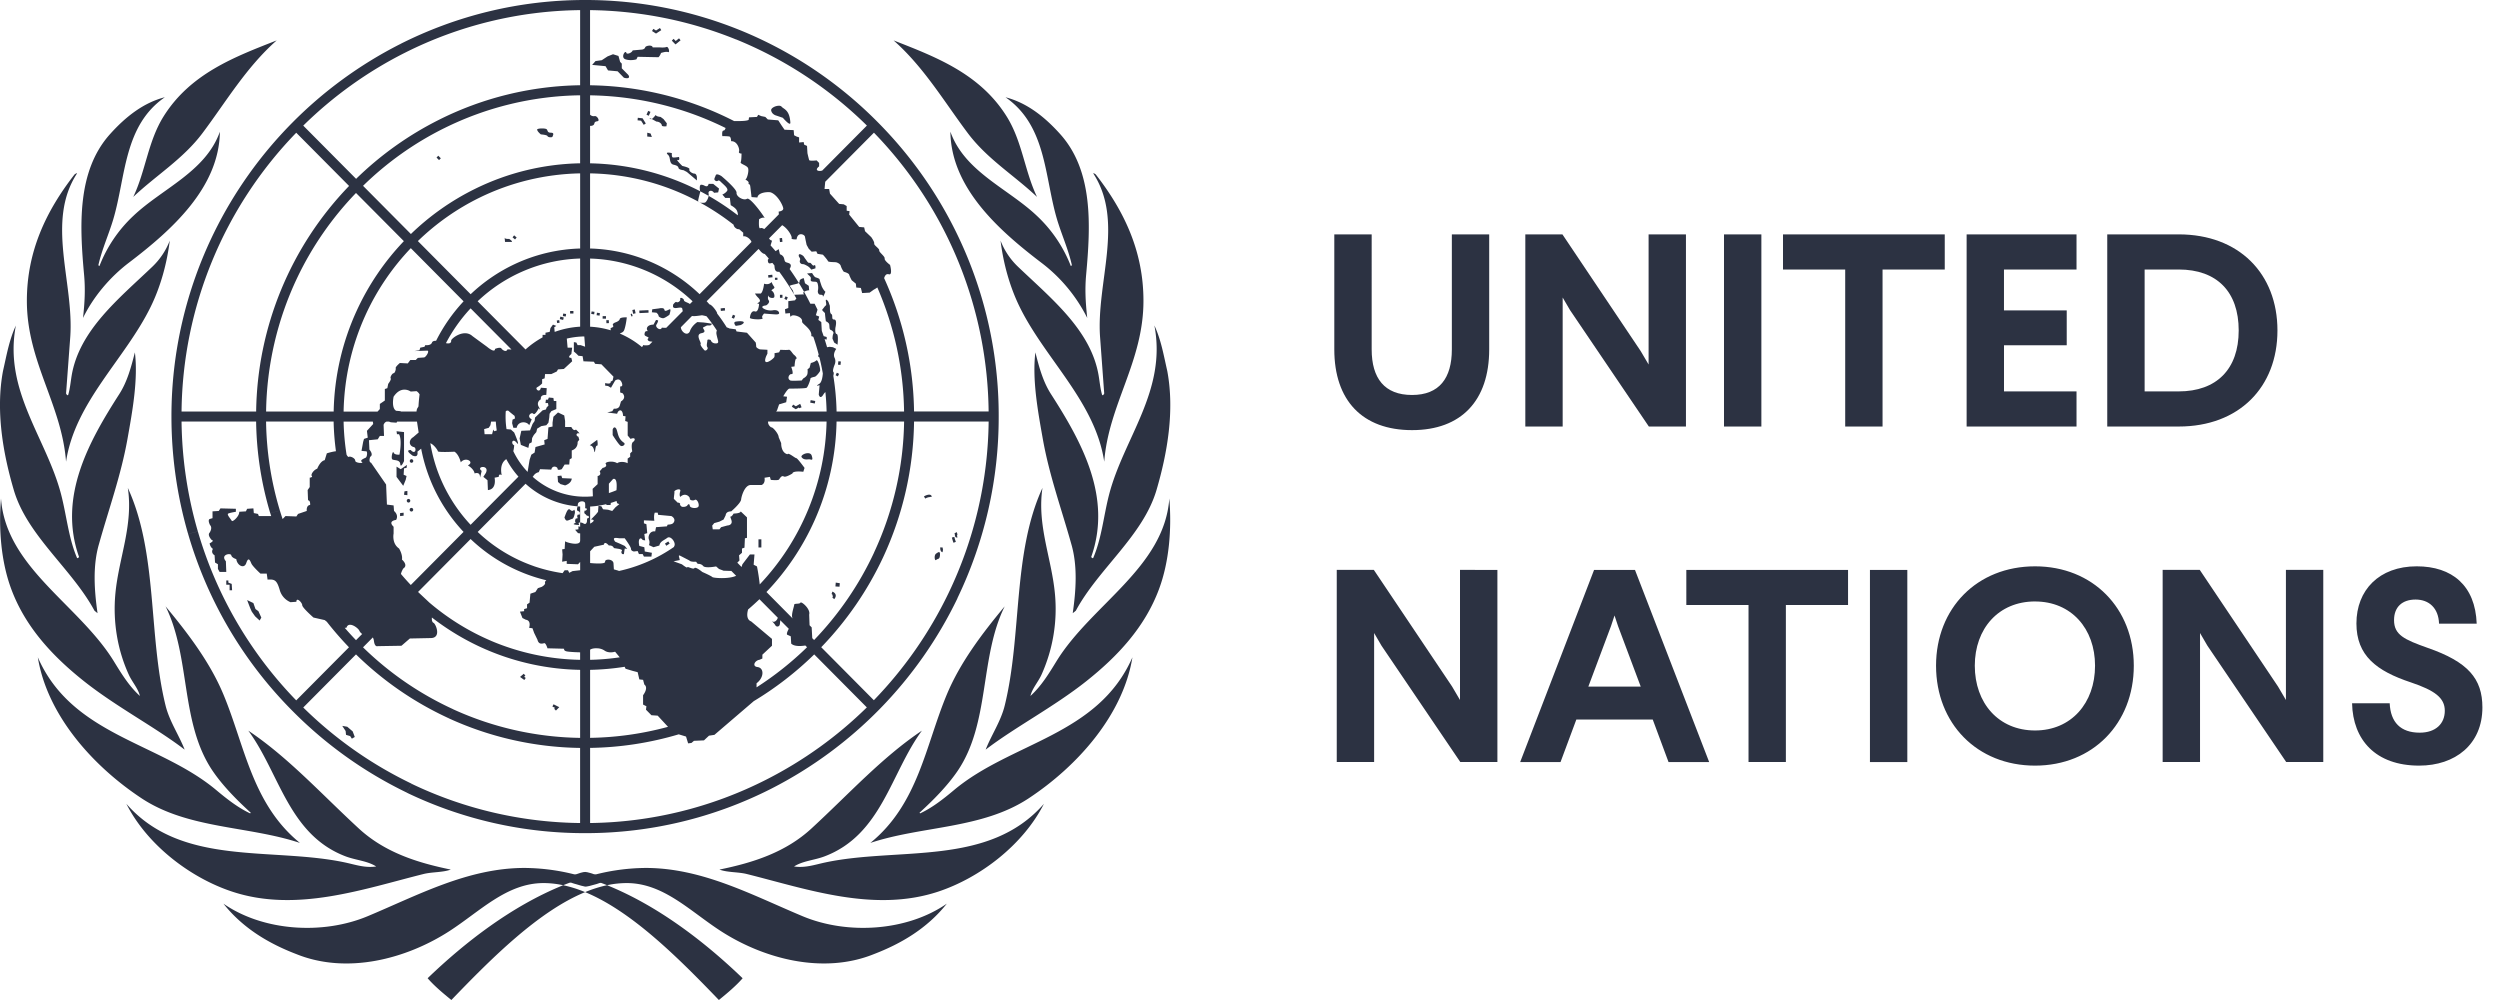 <svg xmlns="http://www.w3.org/2000/svg" width="100" height="40" fill="none" viewBox="0 0 100 40"><path fill="#2C3242" d="M23.403 0c-2.66 0-5.173.639-7.402 1.766l.182.351A15.969 15.969 0 0 1 23.205.405V3.41a13.004 13.004 0 0 0-5.635 1.376l.181.35h.001a12.61 12.61 0 0 1 5.453-1.324v2.72a9.924 9.924 0 0 0-4.198 1.02l.12.23-.12-.23a10.098 10.098 0 0 0-2.571 1.809l-1.914-1.928a12.75 12.75 0 0 1 3.229-2.297l-.18-.35a13.208 13.208 0 0 0-3.327 2.368L12.13 5.025a16.175 16.175 0 0 1 4.053-2.908L16 1.767A16.717 16.717 0 0 0 8.56 9.31a16.663 16.663 0 0 0-1.702 7.35c0 1.614.229 3.19.666 4.697l.39-.1a16.425 16.425 0 0 1-.652-4.395h2.983a13.39 13.39 0 0 0 .564 3.662l.387-.098a12.955 12.955 0 0 1-.553-3.564h2.702c.008.4.04.795.093 1.187-.188.024-.365.085-.365.085l-.084.273c-.183.035-.3.341-.3.341-.15.052-.267.24-.217.29.05.052-.083.07-.083.07v.374l-.083.12.016.41c.1 0 .084.186.084.186-.167.017-.135.24-.135.24l-.349.119-.067.102-.434-.017-.116.12-.001-.002a9.913 9.913 0 0 1-.107-.333l-.387.098.038.117h-.495l-.033-.085-.167-.034-.017-.188-.25.017-.05.102-.267.017c.016.171-.267.427-.3.36-.035-.07-.218-.258-.134-.291.083-.035.3-.069.3-.069v-.12l-.617-.016-.067.103-.25.016v.273l-.117.034C8.3 20.813 8.4 21 8.4 21c.117.12-.016.307-.016.307-.1.102.082.29.082.29.135.034-.082.137-.082.137.033.17.133.221.133.221-.1.171.067.256.067.256l.017.29.116.068v.188l.067.12h.267l-.016-.427c-.234-.273.2-.34.216-.239.018.102.201.154.201.154.033.256.317.408.4.154.084-.257.15-.104.2.016.05.12.367.41.367.41h.251l.033.239c.284-.017.368.017.484.408a.743.743 0 0 0 .434.496l.234-.017c0-.206.234.034.234.136 0 .102.45.495.45.495l.45.102.084.067c.278.355.574.695.886 1.02l-2.11 2.124a16.2 16.2 0 0 1-3.934-6.756l-.39.099a16.59 16.59 0 0 0 4.18 7.085 16.574 16.574 0 0 0 4.564 3.26l.198-.354A16.125 16.125 0 0 1 12.13 28.3l2.11-2.124a13.137 13.137 0 0 0 3.698 2.549l.197-.352a12.759 12.759 0 0 1-3.614-2.48l.393-.396c.02.039.037.085.044.145.033.256.15.204.15.204l.951-.016.335-.29.851-.018c.434-.017.167-.614.083-.614-.049-.039-.059-.119-.052-.208.674.522 1.41.957 2.192 1.292l.197-.35a9.622 9.622 0 0 1-2.491-1.54l-.452-.424 2.102-2.117a6.634 6.634 0 0 0 3.031 1.65c-.042.035-.065.07-.055.094.033.085-.134.171-.134.171l-.15.05-.1.154-.2.068-.034.359-.1.068v.153l-.117.035v.085l-.167.017.1.256.134.068c.234.034.133.324.133.324l.134.017.067.187.133.273c.05.206.2.154.268.137.066-.017.132.205.132.205l.668.017s-.033.068.083.102c.065.02.327.038.555.042v.3a9.562 9.562 0 0 1-3.54-.75l-.196.35a9.949 9.949 0 0 0 3.736.801v2.721a12.63 12.63 0 0 1-5.07-1.14l-.196.352a13.027 13.027 0 0 0 5.265 1.19v3.004a15.994 15.994 0 0 1-6.737-1.568l-.198.353a16.39 16.39 0 0 0 7.135 1.62 16.37 16.37 0 0 0 7.456-1.783 16.672 16.672 0 0 0 7.438-7.61l-.002-.004a16.683 16.683 0 0 0 1.652-7.268 16.643 16.643 0 0 0-4.846-11.782 16.485 16.485 0 0 0-5.518-3.68V1.2A16.413 16.413 0 0 0 23.403 0zm.2.405c2.031.026 4.003.43 5.835 1.172l.001-.002a16.08 16.08 0 0 1 5.237 3.448l-1.787 1.8c-.062.016-.127.023-.174.003-.116-.05.05-.171.05-.171v-.137l-.1-.102s-.283.035-.3-.016a5.942 5.942 0 0 1-.067-.273l-.017-.29-.116-.052-.017-.102-.184.017v-.205l-.1-.033-.1-.052-.017-.205-.366-.016-.118-.171-.133-.205-.417-.034-.1-.102-.167-.034-.117-.052-.05.086-.318.017-.016.103c-.1.05-.367.047-.58.046-.332-.17-.671-.326-1.017-.467l-.146.373c.278.114.553.238.822.371-.019.06-.043.102-.08.102-.084 0-.051.223-.051.223s.218 0 .284.017c.067.016.067.187.067.187.25-.017.35.324.317.41-.034.084.1.084.1.084s0 .273-.033.342c-.033.068.217.12.284.221.066.103-.034.444-.084.461-.05.018.133.068.117.153-.017.086.05 0 .066.138.017.135.05.425.05.425l.235.018c.033-.222.463-.231.534-.205.283.102.5.546.5.648 0 .102-.184.12-.184.12l.008.11-.585.59c-.06-.038-.12-.056-.156-.035-.083.05-.05-.359-.05-.359s.15-.102.216-.05c.068.05-.567-.854-.7-.768-.134.085-.434-.086-.417-.24.016-.152-.601-.665-.601-.665s-.2-.135-.233-.033c-.034.102-.1.17 0 .221.1.052.082-.085.2.035.116.119.334.273.25.375a.455.455 0 0 1-.184.136l.117.137h.184l.033.29s.2.102.25.221c.033.078.042.134.032.182a9.947 9.947 0 0 0-1.165-.776c-.017.117-.1.257-.152.27a.453.453 0 0 1-.197-.005 9.67 9.67 0 0 1 1.349.89v.002c.017.12.15.17.15.17l.076.01.158.136v.146c.117-.03.296.109.33.224l-2.076 2.089a6.612 6.612 0 0 0-4.38-1.827V6.935a9.476 9.476 0 0 1 4.341 1.136.058.058 0 0 1-.018-.051c.017-.102.083-.341.083-.341l-.005-.03a9.974 9.974 0 0 0-4.401-1.116V5.036c.108.002.156-.04.168-.085.016-.069.033-.086.133-.103.1-.016-.017-.221-.117-.204a.203.203 0 0 1-.184-.057v-.774c1.601.025 3.154.346 4.6.936l.145-.373a13.055 13.055 0 0 0-4.746-.965V.405zm4.401 7.245c.115.058.228.121.34.185a.216.216 0 0 0 0-.088c-.034-.12.133-.17.217-.035l.166-.016.034-.153-.233-.188h-.184s-.017.136-.134.085c-.117-.051-.05-.034-.15-.051-.09-.015-.073.173-.055.26zm-.06.421a.143.143 0 0 0 .052.029.883.883 0 0 0-.052-.029zm-1.546-6.95-.157.1-.107-.067-.053.087.133.085.027.017.027-.018.183-.119-.053-.086zm.763.412-.132.107-.086-.087-.07.073.116.12.033.031.034-.028.167-.137-.062-.08zm-16.093.083c-1.661.652-3.442 1.317-4.52 3.033-.63 1.003-.721 2.192-1.218 3.228.92-.87 1.989-1.512 2.768-2.55.937-1.246 1.75-2.634 2.97-3.711zm24.675 0c1.219 1.077 2.033 2.465 2.97 3.711.779 1.038 1.848 1.68 2.768 2.55-.497-1.036-.589-2.225-1.22-3.228-1.076-1.716-2.858-2.381-4.518-3.033zm-9.733.21c-.085-.008-.193.027-.203.07-.017.069-.117.086-.117.086l-.383.034c-.034.102-.234.17-.251.102-.036-.15-.25.187-.033.256.216.069.433 0 .433 0l.05-.102.835.017c.067-.069.1-.17.1-.17s.2-.07.284-.035c.083.034.016-.239-.067-.204-.083.033-.25.017-.25.017h-.301c-.006-.046-.047-.066-.097-.071zm-1.49.344-.216.085-.233.153-.251.035-.134.153.535.051.1.17.384.035.25.256c.217.068.268-.034.134-.154l-.218-.221v-.188l-.066-.069-.067-.238-.217-.068zM6.59 3.89c-.846.219-1.557.771-2.192 1.479-1.326 1.481-1.212 3.667-1.035 5.617.055.602.025 1.116-.042 1.732.402-.829 1.06-1.62 1.832-2.208C6.88 9.198 8.768 7.5 8.795 5.27c-.572 1.605-2.31 2.27-3.465 3.369a5.454 5.454 0 0 0-1.353 2.005l-.043-.034c.144-.642.415-1.225.599-1.846.503-1.7.413-3.734 2.057-4.872zm33.63 0c1.644 1.14 1.555 3.172 2.058 4.873.184.62.454 1.204.598 1.846l-.042.034a5.456 5.456 0 0 0-1.353-2.005c-1.156-1.099-2.894-1.764-3.465-3.37.026 2.232 1.915 3.93 3.64 5.242a6.319 6.319 0 0 1 1.834 2.208c-.068-.617-.098-1.13-.044-1.732.178-1.95.293-4.136-1.034-5.617-.634-.708-1.345-1.26-2.191-1.478zm-9.06.34c-.136-.003-.333.09-.313.191.017.086.083.171.217.206l.25.085s.313.37.3.187c-.032-.512-.266-.53-.35-.631-.02-.026-.059-.038-.104-.039zm-5.233.205-.067.153.091.042.068-.154-.092-.041zm.311.167c-.013-.01-.102.127-.17.158.082.043.19.104.19.104.132 0 .216.103.216.154 0 .052.183.034.183.034l.017-.119-.133-.17-.117-.086s-.183-.017-.183-.069c0-.002 0-.005-.003-.006zm-.17.158c-.074-.04-.129-.063-.044.002.012.01.028.006.045-.002zm-.556-.05-.01.103.142.015.105.166.083-.055-.116-.187-.014-.021-.024-.002-.166-.018zm-3.859.428c-.09.003-.174.02-.168.05.017.086.15.188.15.188s.25.018.266.069c.017.051.185.067.201.017.017-.052.084-.154-.066-.154-.15 0-.118-.085-.168-.136-.025-.026-.123-.037-.215-.034zm13.305.17a16.222 16.222 0 0 1 3.42 5.264 16.289 16.289 0 0 1 1.167 5.887h-2.983a13.297 13.297 0 0 0-1.197-5.334c.028-.09.079-.187.187-.154.167.052.05-.375.05-.375s-.232-.17-.216-.256c.017-.086-.234-.256-.217-.324.016-.07-.217-.205-.201-.273.017-.068-.117-.256-.117-.256l-.25-.239-.034-.153-.2-.018-.4-.494.016-.137-.116-.017v-.187l-.117-.069-.184-.017-.367-.41-.033-.186h-.184l.027-.29 1.949-1.963zm-9.068 0v.154l.184.017-.05-.138-.134-.033zm-14.04.002 2.113 2.128a13.247 13.247 0 0 0-3.717 9.024H7.262A16.26 16.26 0 0 1 11.849 5.31zm14.856.796c-.018.002-.03.009-.03.021 0 .052.066.052.1.154.033.102.016.273.166.307.15.034.184.068.201.136.016.068.2.085.2.085l.133.07.4.34V7.08s-.016-.136-.1-.136c-.083 0-.232-.102-.2-.17.034-.069-.283-.136-.283-.136s-.284-.273-.184-.24c.1.034.05-.12.05-.12s-.2.035-.25.018c-.05-.017-.034-.171-.034-.171s-.112-.028-.169-.021zm-9.174.123-.071.073.1.102.072-.072-.1-.103zm-14.448.704c-.042-.008-.066.025-.1.042-1.145 1.471-1.909 3.083-1.909 5.058 0 2.44 1.394 4.143 1.567 6.435.359-2.391 2.353-4.09 3.385-6.194.402-.82.652-1.746.764-2.649a2.881 2.881 0 0 1-.699 1.045c-1.341 1.28-2.922 2.543-3.226 4.355-.043.26-.065.526-.14.777-.059.025-.059-.041-.084-.059l.167-2.248c.163-2.191-.986-4.63.275-6.562zm40.644 0c1.262 1.932.113 4.37.276 6.562l.165 2.248c-.024.018-.024.084-.083.059-.074-.25-.096-.518-.14-.777-.304-1.812-1.885-3.074-3.225-4.355a2.88 2.88 0 0 1-.699-1.045c.111.903.361 1.829.764 2.65 1.032 2.103 3.025 3.802 3.383 6.193.175-2.292 1.569-3.994 1.569-6.435 0-1.975-.765-3.586-1.91-5.058-.033-.017-.057-.05-.1-.042zm-20.522.002V9.94a6.6 6.6 0 0 0-2.63.63 6.698 6.698 0 0 0-1.75 1.199l-2.111-2.126a9.635 9.635 0 0 1 2.475-1.74 9.554 9.554 0 0 1 4.016-.968zm-8.966.784 1.915 1.927a10.144 10.144 0 0 0-1.883 2.774 10.122 10.122 0 0 0-.925 4.042h-2.703a12.88 12.88 0 0 1 1.24-5.341 12.86 12.86 0 0 1 2.356-3.402zm17.047 1.288c.233.137.407.456.378.515-.033.068.2.052.2.052.034-.308.317-.205.334-.103.017.103.066.324.066.324l.084.153.117.12.184-.017.05.102.217.035s.184.204.2.255c.017.05.267.035.334.05.066.018.167.07.183.155a.796.796 0 0 0 .117.222s.2.05.217.12c.017.067.1.22.1.22l.167.137.016.154.184.017.05.204.3-.017.168-.12c.049-.025.096-.055.14-.087a12.877 12.877 0 0 1 1.07 4.962h-2.7c-.01-.478-.053-.954-.13-1.426.017-.07.027-.13.002-.155-.05-.052.05-.29.05-.29s.066-.137 0-.273c-.068-.137.016-.29.066-.36l-.134-.067-.133-.017-.101.017a12.176 12.176 0 0 0-.099-.323v-.001l.084.017v-.102l-.122-.035c-.023-.07-.05-.141-.074-.211l-.021-.352-.117-.085.033-.136-.133-.052.067-.221-.117-.239h-.169a11.58 11.58 0 0 0-.253-.48c-.07.05.005.105.005.105l-.396.017.085.15a.33.33 0 0 0-.056.072l-.268.034v.273l-.133.05.016.171.184-.017s0 .205.05.12c.05-.085.468.017.434.222-.013.084.417.306.367.58a.223.223 0 0 1 .084.029c.08.234.152.471.214.711l-.03.061s.025.018.06.054c.053.21.097.422.135.636-.013.187-.054.365-.147.42-.2.119.017.05.017.05l-.033.376c.05.17.133.085.183 0a.424.424 0 0 1 .083-.1c.026.258.042.516.048.777h-2.018l.035-.045.083-.24.284-.085.033-.221-.15-.017s.167-.308.25-.308c.084 0 .635 0 .684-.034.05-.033.15-.306.15-.358 0-.051.134-.069.185-.085.05-.017.166-.154.2-.222.034-.07-.083-.496-.15-.427-.066.069-.217.102-.217.102l-.05.188-.084.068s.017.051 0 .17c-.017.12-.166.189-.166.189l-.067.085s-.402.022-.45 0c-.15-.069-.05-.273.05-.256.1.017-.017-.29-.017-.29l.133-.018s.016-.307.067-.307c.05 0-.016-.102-.084-.152-.067-.052-.15-.223-.216-.206-.068.018-.335 0-.335 0l-.05.103-.184.034s.016.132-.016.17c-.1.12-.484.376-.317-.05l.05-.103v-.154l-.3-.016s-.15-.051-.15-.12c0-.068-.017-.153-.017-.153l-.351-.392-.417-.052-.033-.085-.25-.034a.598.598 0 0 0-.11-.044 6.584 6.584 0 0 0-.38-.548c-.004-.014-.009-.03-.01-.039-.016-.06-.2-.32-.3-.333-.038-.042-.074-.085-.113-.126l2.075-2.09c.072.066.065.093.156.16a.194.194 0 0 0 .094.04c.055.06.108.122.16.183l-.037.05c0 .197.092.14.182.124l.081.102c.01.114.01.275.188.252h.005c.214.29.411.592.591.904l-.045-.154-.133-.187c.104-.053.297-.065.37-.116a9.967 9.967 0 0 0-.367-.554l.013-.03c.067-.119.033-.186-.084-.22-.117-.035-.117-.035-.15-.172-.033-.136-.167-.17-.167-.17l-.05-.205-.125.08a8.874 8.874 0 0 0-.201-.23l.06-.191a.154.154 0 0 1-.119-.091l.524-.527zm.666 2.31c.072.116.142.234.209.353a.518.518 0 0 1 .204-.06l-.015-.177-.151-.102-.05-.205s-.184.034-.167.136c.004.024-.009.04-.03.055zm.413.293v.011s.013-.009 0-.01zm-.605.164.005.017h.005l-.01-.017zm-11.195-2.36-.064.079.1.085.064-.079-.1-.085zm-.382.074.017.188h.25c.1 0-.084-.12-.084-.12s-.2.017-.183-.068zm11.098.03-.099.011.016.154.1-.011-.017-.154zm-14.85.408 2.112 2.127a6.75 6.75 0 0 0-1.1 1.578c-.074 0-.144.014-.164.071-.05.136-.267.102-.267.102l-.034.068-.167.034-.033.102-.2.035.5-.017c.134-.018-.05.29-.133.273l-.233.017-.084.085h-.217l-.1.136-.317-.017s-.184.154-.167.205c.017.05-.034.204-.084.204s-.15.154-.116.206c.033.05-.1.221-.1.221l-.034.171-.1.034v.46l-.2.137v.205l-.092.1h-1.358a9.74 9.74 0 0 1 .874-3.855v-.001a9.745 9.745 0 0 1 1.815-2.681zm15.552.242c-.023.002-.035.02-.035.054 0 .069.083.102.05.188a.111.111 0 0 0 .049.14.109.109 0 0 0 .052.014c.066 0 .116.033.183.067a.48.48 0 0 1 .167.154l.167-.051s.017-.17-.05-.12c-.067.052-.117-.119-.184-.102-.066.017-.1-.068-.167-.154-.066-.084-.05-.102-.133-.153-.042-.026-.076-.039-.099-.037zm-8.778.173v2.726c-.355.02-.695.092-1.014.208h-.005l-.017-.188.084-.05-.135-.052-.1.137-.032.153-.168.034v.086h-.116v.1a3.566 3.566 0 0 0-.682.484l-1.915-1.928a6.215 6.215 0 0 1 4.1-1.71zm.398.001a6.207 6.207 0 0 1 4.1 1.71l-.11.11c-.053-.055-.235-.089-.235-.15 0-.067-.167-.153-.15-.05.016.102-.116.153-.15.12-.033-.035-.134.101-.134.101 0 .051-.033.12.066.137.102.017.285-.068.302.034.006.035.01.065.019.092l-.662.666c-.088.005-.175-.007-.175-.007-.05.153-.284-.017-.217-.12.067-.102.067-.17.067-.17l-.084-.017-.1.187c-.234 0-.3.137-.25.222.05.086-.067-.016-.1.103-.033.12.017.12.117.17.1.051-.051.051.016.136.043.055.139.04.173.053l-.127.128c-.115.036-.247.007-.247.007a.098.098 0 0 1-.049.076 3.539 3.539 0 0 0-.88-.537c.052-.038.137-.037.178-.152.068-.189.1-.496.1-.496s-.266-.016-.283.069c-.016.085-.183.136-.183.136s-.133.05-.083.12c.05.068-.1.102-.1.102s.008.045.004.09a3.499 3.499 0 0 0-.823-.144v-2.726zm8.88.579-.2.017c.05.068.15.12.15.188s-.034.12.066.136c.1.017.167-.017.201.068a.582.582 0 0 1 .016.29c-.016.068.017.17.1.17.084 0 .1.017.1.069 0 .051.1-.188.1-.188-.083-.068-.15-.222-.15-.222s-.083-.238-.083-.273c0-.034-.117-.068-.166-.085-.05-.017-.135-.17-.135-.17zm-1.591.067-.168.018.01.1.167-.015-.01-.103zm.105.12v.086h.1v-.085h-.1zm-.134.172s-.1.136-.3.067c0 0-.034.325-.133.393h-.234s.05.085.1.136c.05.052.167.154.05.223-.117.067.017.05.017.05s-.017.36-.167.308c-.15-.052-.2.188-.2.255 0 .068.593.094.5 0-.05-.051.067-.17.067-.17s.401.034.485.034c.083 0 .15-.017.099-.102-.05-.086-.2-.068-.2-.068s-.2.05-.384-.052c-.183-.102.034-.136.067-.136s.183-.12.116-.205c-.066-.085 0-.239 0-.171 0 .069.184.103.218.051.033-.05 0-.204-.084-.255-.083-.052.15-.085.084-.171a.7.7 0 0 1-.101-.187zm.334.511v.12h.1v-.12h-.1zm.225.06-.05.103.09.046.05-.103-.09-.046zm1.62.138c-.037.013.035.2-.009.229-.05.034-.084.102-.134.153-.05.052.1.12.1.171 0 .051.034.307.034.307s.117.051.133.12c.017.068.001.204.05.222.05.017.15.084.117.152-.034.069-.034.205-.034.205l.068.154.133.085s.05-.41-.034-.426c-.083-.017-.05-.256-.05-.256s.084-.324-.05-.324c-.133 0-.032-.17-.116-.221-.083-.052-.034-.29-.067-.36-.033-.067-.033-.152-.117-.204-.01-.007-.018-.008-.024-.007zm-4.05.329-.168.017.01.102.167-.017-.01-.102zm-2.533.006a.465.465 0 0 0-.102.013l-.267.034-.017.12.184.017s.083.069.083.12c0 .05.117.101.184.101.067 0 .25-.136.25-.136s.084-.239.017-.222c-.068.018-.2.12-.217.018-.008-.052-.062-.065-.115-.065zm-7.636.01 1.635 1.646-.158-.006c-.067.154-.234-.017-.234-.017-.033-.102-.267 0-.267 0 0 .188-.317-.085-.317-.085l-.584-.427c-.334-.306-.835.086-.852.171.01.13-.103.133-.209.11a6.36 6.36 0 0 1 .986-1.392zm6.567.044-.098.022.033.154.098-.023-.033-.153zm.547.028-.366.016.005.102.366-.017-.005-.101zm-3.134.033v.102h.133v-.102h-.133zm.86.018-.015.1.117.018.014-.102-.117-.016zm.214.051-.014.101.118.017.014-.1-.118-.018zm-1.35.034-.015.102.117.016.014-.101-.116-.017zm2.747.003-.05.018.032.096.049-.016-.031-.098zm4.042.043-.05.12.092.04.05-.12-.092-.04zm-1.24.022s.1.016.184.041c.08.098.156.198.23.3l-.213-.034-.134-.017-.251-.017c-.25.171-.3.375-.3.375-.115.22-.365-.014-.357-.17l.443-.448a.721.721 0 0 0 .08.005c.1 0 .318-.035.318-.035zm-3.972.034v.103h.134v-.103h-.134zm-1.69.02-.024.1.134.034.025-.099-.135-.034zm-.047.14-.098.017.017.103.098-.017-.017-.103zm1.983.001-.1.004.006.12.1-.005-.006-.119zm5.256.044c-.066 0-.136.009-.178.017-.083.017-.066.085 0 .17l.2-.034s.15-.068.117-.119c-.017-.026-.075-.034-.14-.034zm-1.115.104c.064.088.125.177.183.268a.26.26 0 0 0-.014.156c.05.256.134.36-.033.36-.168 0-.2-.137-.2-.137s-.133-.052-.133.016c0 .069-.05.205 0 .273.049.069-.068.171-.118.12-.05-.051-.184-.205-.15-.255.034-.052-.233-.377.034-.427.267-.052-.017-.205.083-.239l.134-.068h.133l.081-.067zm-27.855.065C.37 13.584.261 14.223.12 14.84c-.298 1.596 0 3.29.431 4.758.538 1.835 2.323 3.148 3.228 4.83l.123.1c-.131-.913-.198-1.896.058-2.768.39-1.394.88-2.749 1.138-4.195.2-1.122.43-2.382.298-3.47-.15.587-.303 1.166-.622 1.665-1.215 1.893-2.462 4.115-1.612 6.518-.019.026-.047.06-.079.042-.341-.794-.418-1.698-.64-2.55-.588-2.257-2.312-4.143-1.807-6.753zm45.538 0c.505 2.61-1.219 4.496-1.808 6.753-.222.852-.297 1.756-.64 2.55-.03.018-.059-.016-.079-.042.852-2.403-.395-4.625-1.61-6.518-.32-.499-.474-1.078-.623-1.665-.131 1.088.099 2.348.299 3.47.257 1.446.748 2.801 1.138 4.195.256.872.189 1.855.057 2.767l.124-.1c.904-1.681 2.688-2.994 3.228-4.83.43-1.466.729-3.161.43-4.758-.141-.616-.249-1.255-.516-1.822zm-22.803.44.032.41-.183-.064h-.117l-.05-.102-.1-.017v.375l.1.085.083.085.167.017.034.205.417.017.05.085.25.018.484.494-.033.154-.084.05c.033.12-.216.052-.216.052v.102l.116.017.117.069.167-.29c.184-.12.267.05.283.153.017.102-.083.085-.083.085v.239l.1.034c.167.204-.067.325-.067.325l-.05.17c-.05.153-.233.119-.233.119l-.066.103-.201.05.396.052c.037-.136.138-.17.187-.102.05.068.05.187.05.187l.1.017-.015.187.1.035v.546l.116.136c.2-.085.2.052.1.12s-.033.375-.033.375l-.084.085v.137l-.1.068v.188c-.167-.086-.367-.052-.418 0-.15-.103-.466-.069-.466.017.1.136-.117.17-.117.17l-.117.136c.084.171-.083.188-.083.188v.325l-.2.187.01.3a3.142 3.142 0 0 1-2.41-.782.085.085 0 0 0 .03-.03.326.326 0 0 1 .217-.153l.05-.12.451.018c.033-.188.25-.12.25-.035 0 .086.167.017.167.017l.116-.187h.184l.017-.205.083-.05v-.308c.267-.085.234-.341.234-.341l.066-.085-.033-.12c-.133-.051-.067-.17.017-.136s-.117-.154-.117-.154c-.1.086-.183-.102-.183-.102h-.25v-.239l-.034-.222-.25-.12-.184.172-.034.238v.154l-.166.034-.034.46-.133.052.017.17-.184.051-.183.052-.034.221-.133.086-.068.204-.08.484a3.193 3.193 0 0 1-.572-.83c.031-.12.035-.234.035-.234-.15-.069-.066-.307.1-.102.167.204-.1-.41-.1-.41l-.133-.119-.173-.016a3.327 3.327 0 0 1-.031-.712c.047-.048.104-.023.104-.023l.1.086.15.12.017.101-.1.05-.017.138.05.187h.133c.05-.273.401-.273.502-.102l.1-.238c-.234-.12-.004-.308.062-.223.066.086.221-.221.221-.221s.118.153 0-.052c-.116-.204.083-.306.083-.306-.033-.205.217-.171.217-.171l.017-.273-.234-.017c-.049.238-.25.034-.15-.017a.897.897 0 0 0 .2-.154v-.17l.101-.034.016-.171h.251l.217-.102.05-.085.234-.017.333-.308-.033-.136c-.2 0 0-.154 0-.154l.033-.255h-.183l-.032-.362c.23-.054.464-.083.7-.086zm10.164.99-.017.137.1.013.017-.137-.1-.013zm-.062.46-.05.102.09.046.05-.102-.09-.046zm-17.32.678a.457.457 0 0 1 .275.076l.234-.016a.363.363 0 0 1 .12.13 6.92 6.92 0 0 0-.044.48c-.024.044-.043.072-.043.072-.02.03-.03.08-.036.134h-.635l.003-.015-.184-.016c-.2-.12-.1-.563-.1-.563.139-.21.287-.275.41-.282zm5.799.315-.034.086h-.083l-.017.136h.1l.018.103-.068.067-.033.086-.133.035-.302.29-.016.135-.083.12-.1.257-.35.016-.068.307.05.256.3.12.035-.17.099-.052.017-.171.066-.12.102-.119.032-.136.167-.102.2-.035.085-.102.033-.204.012-.154.071-.103.2-.085v-.323h-.1l-.017-.12-.183-.018zm10.472.104-.017.1.184.035.018-.101-.185-.034zm-.418.148-.049.028-.124.07-.109-.068-.052.086.133.085.026.016.025-.014.1-.058.013.032.093-.038-.034-.086-.022-.053zm-1.285.709h2.341a9.765 9.765 0 0 1-2.674 6.515 7.871 7.871 0 0 0-.11-.72l-.133-.068.033-.41h-.183l-.3.393-.034.108-.17-.173.087-.088-.017-.206.117-.102v-.17l.1-.034.017-.375.083-.017v-.82l-.25-.238c-.017.085-.284.085-.284.085s-.067.12-.117.12.068.153.034.255c-.034.102-.167.102-.167.102l-.251.069-.066.085h-.268l-.022-.149c.028-.032.054-.066.08-.099l.21-.06.166-.085.083-.17c.018-.17.218-.153.218-.153s.384-.325.4-.477c.017-.154.15-.58.384-.58h.434c.167-.07.117-.29.117-.29l.216-.035.035.12s.3.034.333-.017c.034-.052.1-.17.184-.12.083.051.35-.12.35-.12.017-.119.434-.067.434-.067l.05-.154s-.283-.392-.333-.392c-.05 0-.318-.239-.35-.154-.268-.068-.252-.444-.252-.444l-.1-.238c0-.137-.25-.427-.3-.393-.105-.078-.13-.162-.125-.234zm2.74 0h2.702a12.837 12.837 0 0 1-1.2 5.234h.002a12.888 12.888 0 0 1-2.402 3.505l-.074-.075-.023-.43-.084-.085-.016-.427c.066-.222-.318-.546-.35-.477-.034.068-.25.016-.25.085 0 .068-.134.41-.068.529.004.006.005.012.008.018l-1.049-1.058a10.128 10.128 0 0 0 1.936-2.89 10.15 10.15 0 0 0 .868-3.93zm3.1 0h2.984a16.248 16.248 0 0 1-1.608 6.869 16.333 16.333 0 0 1-2.984 4.278l-2.105-2.12a13.258 13.258 0 0 0 2.475-3.596 13.262 13.262 0 0 0 1.238-5.431zm-22.818.002h1.17l.013.096-.25.273.033.273-.15.05-.034.12-.066.358.167.018c.083-.035.066.221 0 .256-.068.033-.251.102-.151.17.1.068-.267.05-.267-.051 0-.102-.2-.188-.25-.154-.03.02-.068-.034-.096-.084a9.825 9.825 0 0 1-.119-1.325zm1.725 0h.083a.308.308 0 0 1 .076.027l.233.017.024-.044h.794l.067.436-.218.187c-.183.104-.183.342.017.394.134.016.084.34-.116.12-.3 0 .166.271.033.203.301.154.234-.136.234-.136l.15-.122a6.691 6.691 0 0 0 1.696 3.33l-2.11 2.124a9.682 9.682 0 0 1-.395-.442c.025-.106.092-.216.092-.216.216-.136-.05-.358-.05-.358.033-.205-.117-.444-.117-.444-.3-.205-.218-.597-.218-.597v-.273c-.25-.239.1-.273.1-.273.117-.204-.083-.358-.083-.358l-.017-.222-.267-.034-.033-.802-.6-.87c-.118-.034-.035-.239-.035-.239.15-.085-.033-.289-.033-.289l-.017-.375.35-.035.085-.136h.167l-.018-.444c.032-.082.079-.117.126-.13zm4.174 0h.19c.006.119.02.237.037.355l-.103.03-.034-.068-.05.187h-.3l-.017-.204.184-.052.066-.102.027-.146zm4.946.232c-.027-.004-.058.017-.083.085v.222s.234.375.317.426c.083.052.218-.061.134-.12-.25-.17-.233-.391-.3-.545-.015-.033-.04-.063-.068-.068zm-8.728.153.018.12h.083c.132.239.016.818.016.818s-.2.017-.234-.085c-.033-.102-.116.222-.05.273.067.05.301 0 .317.188.017.187.15-.12.15-.12v-1.16l-.3-.034zm8.027.343-.3.221c.15.017.167.17.184.239.036.148.033-.24.1-.222.067.016.016-.238.016-.238zm-6.675.138c.142.05.301.281.301.32 0 .052.667.018.667.018.183.12.25.426.25.426.184-.24.568-.017.284.12.267.17.267.323.267.323.217-.067.218.103.218.154 0 .052.066-.256.066-.256-.25-.188.333-.256.167.085l-.1.154.167.136.016.393c.367-.034.267-.495.267-.495l.167-.034c0-.154.117-.068.117-.068-.081-.403.079-.573.184-.641.134.252.297.487.487.7l-1.914 1.927a6.32 6.32 0 0 1-1.325-2.163 6.408 6.408 0 0 1-.286-1.099zm15.117.398c-.137-.01-.314.094-.264.162.1.137.268.068.334.085.067.017.133.052.067-.152-.021-.065-.075-.091-.137-.096zm-15.868.24a.069.069 0 0 0-.05.02.071.071 0 0 0-.021.052.07.07 0 0 0 .12.05.073.073 0 0 0-.05-.123zm-.184.229-.25.17-.167-.102v.41l.268.358.099-.24.034-.153-.117-.051.016-.256.101-.017.016-.12zm6.175.426-.15.017.017.239.1.085.183.052s.25-.07.267-.273l-.383-.018-.034-.102zm2.104.13c.14 0 .11.341.102.456-.1.042-.2.08-.304.113v-.374l.167-.188a.117.117 0 0 1 .035-.006zm-3.535.197c.577.523 1.308.84 2.082.904l.012-.096c.025-.128.275-.14.288-.026.012.116 0 .192 0 .192l.076.026s-.013.077-.076.077 0 .038-.038.077l.038.063c.025-.025.05.077.1.064.05-.012.076.09.026.09s-.05.064-.05.09c0 .025 0 .089-.039.127-.037.039-.075.014-.125-.013a.225.225 0 0 0-.11-.024v.17c-.022-.006-.044-.01-.069-.018v.12l-.133.017.116.135.087.012v.279l-.003.017c0 .221-.55.068-.6.017l-.018.307-.1.017.017.205-.017.29.183-.034v.119l.451.017.087-.093v.316l-.003.016-.302.034-.132.069-.05-.103h-.134l-.082.116a6.304 6.304 0 0 1-1.156-.282v-.001a6.237 6.237 0 0 1-2.24-1.365l1.914-1.928zm2.184 1.55v-.638a3.208 3.208 0 0 1-.102-.008v.006s-.062.153.012.18c.076.025.05.037.088.076l-.038.09c-.062-.084-.1.063-.062.102.037.038-.088.013-.088.064 0 .051-.037.076 0 .102.038.026-.012.039-.063.077-.05.039.213.05.213.05s-.05-.101.012-.101h.029zM5.113 19.516c.225 1.486-.36 2.798-.496 4.212-.111 1.16.09 2.29.538 3.266.133.289.374.55.441.845-.433-.392-.739-.894-1.037-1.38-1.395-2.274-4.32-3.752-4.519-6.52-.1 1.23.005 2.536.413 3.63.566 1.518 1.654 2.684 2.908 3.68 1.297 1.029 2.845 1.833 4.026 2.737-.233-.592-.61-1.139-.764-1.764-.696-2.826-.307-6.093-1.51-8.706zm36.586 0c-1.202 2.613-.815 5.88-1.51 8.706-.153.625-.53 1.172-.763 1.764 1.18-.904 2.728-1.708 4.026-2.738 1.253-.994 2.342-2.161 2.907-3.679.408-1.094.514-2.4.414-3.63-.2 2.768-3.125 4.246-4.52 6.52-.297.486-.604.988-1.036 1.38.067-.294.308-.556.44-.845a6.39 6.39 0 0 0 .538-3.266c-.136-1.414-.72-2.726-.496-4.212zm-14.546.058c.044.001.075.023.056.08-.05.154 0 .223 0 .223.217-.206.4.016.384.067-.017.052.117.103.2.052.084-.052.183.153.15.255-.033.103-.333.086-.35-.016-.017-.103-.067-.07-.1-.018-.029.044-.141.074-.225.051l-.072-.072c.007-.018.023-.036-.004-.064-.024-.025-.053-.026-.085-.026l-.153-.152c.002-.105.031-.239.021-.282-.01-.043.104-.1.178-.098zm-10.858.063-.116.017-.018.137.134.017v-.17zm20.86.149a.447.447 0 0 0-.198.073l.055.085c.064-.043.147-.063.166-.054l-.005-.006.099-.016a.093.093 0 0 0-.055-.072.137.137 0 0 0-.062-.01zm-20.814.172a.07.07 0 0 0-.05.021.07.07 0 0 0-.015.024.07.07 0 0 0-.005.027c0 .04.031.072.07.072a.07.07 0 0 0 .07-.072.072.072 0 0 0-.07-.073zm8.323.081a.312.312 0 0 0 .025.093l.084.034-.15.12-.134.153-.167-.05-.2-.018-.067-.12-.116-.016-.018.238-.083.102-.2.206c.21 0 .07.114-.033.163v-.682a3.59 3.59 0 0 0 .635-.093l.032.031h.15l.01-.083c.078-.023.155-.05.232-.078zm-8.206.277a.07.07 0 0 0-.066.044.074.074 0 0 0 .039.096.07.07 0 0 0 .077-.016.073.073 0 0 0 .02-.052.073.073 0 0 0-.02-.05.07.07 0 0 0-.05-.022zm6.309.053c-.085-.004-.156.259-.189.327 0 0 .038.14.112.128.076-.013.126-.051.188-.065.063-.012.089-.115.113-.217.025-.102-.025-.154-.025-.154s-.063.104-.162 0a.063.063 0 0 0-.037-.019zm-6.622.139-.142.016v.12l.142-.017v-.12zm10.046 0h.117l.017.085.51.048.024.003c.2.12.1.273.033.306-.067.035-.184.035-.184.035l-.033.069-.433.033-.035.17c-.216-.034-.3.205-.25.324.05.12 0 .223 0 .223l.184.085.233-.068c.034-.17.184-.205.317-.307.134-.102.352.187.284.323a1.144 1.144 0 0 0-.019.043 6.191 6.191 0 0 1-2.2.96l-.017-.013-.184-.052-.016-.254c-.033-.171-.35-.171-.335-.052.018.12-.595.052-.599.052v-.47l.167-.18.383-.084c.033-.171.2.034.2.034.167-.017.2.102.2.102l.218.035c.184.051.072.068.083.136.016.102.1.068.1.068l.034-.222.1.018-.1-.12-.184-.086-.2-.085c-.134-.188.033-.153.167-.136h.216s.252.34.252.427c0 .084.116.102.116.102l.15-.018.05.12h.15l.05.102h.3l.018-.153-.284-.051-.017-.171-.2-.052c-.067-.289.05-.374.133-.237l.1.016-.033-.256.116-.034-.033-.358-.1-.035v-.119l.417.017c-.033-.221.017-.323.017-.323zm12.078.778-.09.046a.195.195 0 0 1 .017.07c.002.03.005.064.034.085.017.014.04.018.067.014l-.019-.1c.008.001.018.009.02.016l-.003-.025a.274.274 0 0 0-.026-.106zm-.096.19-.098.025c.025.104.063.206.065.21l.094-.037a1.71 1.71 0 0 1-.061-.199zm-7.834.098v.325h.116v-.325h-.116zm-3.607.084-.133.085.053.087.134-.086-.054-.086zm10.88.235c-.009.08.01.18.089.196l.02-.1h.002c-.008-.007-.016-.048-.012-.086l-.1-.01zm-13.373.184v.205-.205zm13.316.007c-.03.002-.07.034-.106.057-.1.063-.063.32 0 .255.062-.063.137 0 .15-.192.006-.096-.014-.123-.044-.12zm-10.375.131.396.204c.05.067.267.05.267.05l.067.086s.134-.017.217.085c.083.102.517.017.517.017l.117.102.183.069.31.01.192.194c-.302.139-.913.09-.953.05-.05-.05-.4-.203-.4-.203s-.266-.222-.316-.154c-.05.069-.285-.085-.285-.033 0 .05-.216-.12-.216-.12l-.334-.12.25-.05-.04-.167c.01-.007.02-.013.028-.02zM9.051 23.218v.171h.133v.222h.1l-.016-.255-.134-.052v-.086H9.05zm24.379.086-.013.154.163.011.013-.14-.163-.025zm-.135.361-.032.097a.2.2 0 0 1 .031.017l.021.088-.022.03.074.07c.053-.061.073-.119.059-.175-.022-.087-.12-.123-.13-.127zm-2.918.304.735.74c-.034.125-.15.198-.215.147-.067-.051.083.085.116.154a.095.095 0 0 0 .168 0c.022-.047.022-.13.03-.2l.34.341c-.045.088-.089.177-.07.234l.15.068.017.29c.112.115.364.11.566.077l.068.069a12.79 12.79 0 0 1-2.02 1.605v-.164c.3-.222.317-.614.034-.649-.216-.025-.117-.256.083-.29l.116-.05v-.154l.384-.358v-.273l-.833-.7c-.171-.062-.182-.272-.122-.477.155-.132.306-.269.453-.41zm-20.492.034.117.307.068.154.133.187.183.17.067-.118-.117-.256-.117-.086-.084-.239-.25-.119zm-3.263.25c1.014 2.04.576 4.67 1.892 6.595.41.601.985 1.178 1.517 1.662l-.026.025c-.48-.225-.914-.563-1.352-.929-2.301-1.927-5.762-2.173-7.14-5.313.374 2.305 2.193 4.348 4.154 5.642 1.866 1.23 4.257 1.094 6.33 1.782-1.915-1.556-2.205-3.891-3.06-5.938-.53-1.272-1.394-2.416-2.315-3.526zm33.567 0c-.922 1.11-1.785 2.254-2.316 3.526-.854 2.047-1.144 4.382-3.059 5.938 2.073-.688 4.463-.552 6.33-1.782 1.961-1.294 3.778-3.337 4.153-5.642-1.378 3.14-4.84 3.386-7.14 5.313-.437.366-.87.704-1.352.93l-.025-.026c.531-.484 1.105-1.06 1.517-1.662 1.315-1.924.878-4.555 1.892-6.595zm-26.18.738c.147.003.343.17.366.24a.335.335 0 0 0 .112.128l-.247.248a13.936 13.936 0 0 1-.452-.495h.07c.026-.091.083-.123.15-.121zm9.882.941a.55.55 0 0 1 .28.084c.183.137.433.052.433.052l.185.225a9.543 9.543 0 0 1-1.185.1v-.404c.056-.043.17-.064.287-.057zm8.678.245 2.104 2.119a16.223 16.223 0 0 1-4.001 2.878 15.953 15.953 0 0 1-7.068 1.747v-3.005c1.2-.017 2.394-.2 3.545-.543l.292.089.084.273.133-.017.1-.085.401-.018.2-.188.218-.033 1.573-1.348a13.196 13.196 0 0 0 2.419-1.87zm-7.583.494.036.079.284.085.2.052.067.289.15.017.05.188c.183.136-.05.427-.05.427v.375l.133.067-.017.138.218.221.25.017.414.447a12.583 12.583 0 0 1-3.117.441v-2.72c.463-.01.925-.05 1.383-.123zm-4.034.278-.1.085-.05.043.052.038.118.085.058-.082-.065-.047.05-.043-.063-.079zm1.19 1.222-.046.091.105.053-.035.036.072.072.083-.086.05-.05-.063-.031-.167-.085zm-8.452.864.135.205.016.154.166.05.068.103.116-.068-.083-.223-.217-.186-.201-.035zm-3.758.191c1.252 1.697 1.608 4.162 3.896 5.03.405.153.87.178 1.22.403-.44.067-.826-.07-1.236-.158-2.948-.632-6.55.182-8.758-2.349.838 1.654 2.564 2.96 4.223 3.51 2.569.855 5.247-.097 7.662-.701.348-.087.77-.059 1.093-.178-1.344-.275-2.64-.686-3.681-1.644-1.495-1.377-2.82-2.843-4.419-3.913zm26.945 0c-1.598 1.07-2.922 2.536-4.418 3.913-1.04.958-2.336 1.369-3.682 1.644.324.12.746.091 1.095.178 2.414.604 5.092 1.556 7.662.702 1.659-.551 3.385-1.857 4.223-3.51-2.209 2.53-5.81 1.716-8.759 2.348-.41.088-.795.225-1.236.158.35-.225.816-.25 1.22-.404 2.288-.867 2.645-3.332 3.895-5.029zm-15.9 5.492c-2.263 0-4.284 1.101-6.27 1.93-1.796.752-4.179.603-5.77-.502.787.995 1.841 1.608 2.929 2.023 2.02.812 4.38.19 6.1-.918 1.239-.798 2.301-1.928 3.776-1.928.26 0 .523.03.786.086.288-.117.58-.22.877-.312a8.348 8.348 0 0 0-2.428-.379zm2.428.38c.297.09.59.194.878.31a3.79 3.79 0 0 1 .786-.085c1.475 0 2.537 1.13 3.776 1.928 1.72 1.107 4.079 1.73 6.1.918 1.087-.416 2.14-1.028 2.928-2.023-1.59 1.105-3.974 1.254-5.77.502-1.985-.829-4.006-1.93-6.27-1.93a8.34 8.34 0 0 0-2.428.38zm.878.31a5.013 5.013 0 0 0-.878.277c1.853.762 3.711 2.61 5.35 4.315.33-.268.68-.56.95-.87-1.469-1.414-3.352-2.885-5.422-3.721zm-.878.277a5.017 5.017 0 0 0-.877-.276c-2.071.836-3.954 2.307-5.423 3.72.27.312.62.603.95.871 1.64-1.706 3.498-3.553 5.35-4.315z"/><path fill="#2C3242" d="M22.53 35.19c.061-.07.747-.323.877-.312.152-.004.878.273.878.312-.014.064-.783.291-.878.275-.05.003-.872-.24-.877-.276zm37.038-21.214V9.375h-1.494v4.6c0 1.154-.502 1.824-1.593 1.824-1.102 0-1.614-.67-1.614-1.823V9.375h-1.495v4.6c0 2.043 1.124 3.23 3.11 3.23 1.974 0 3.086-1.187 3.086-3.23zm7.87 3.085V9.375h-1.494v5.205l-.317-.538-3.13-4.667h-1.484v7.686h1.494v-5.16l.295.505 3.152 4.655h1.484zm3.017 0V9.375H68.96v7.686h1.495zm7.335-6.281V9.376h-6.47v1.405h2.488v6.281h1.494v-6.28h2.487zm5.271 0V9.376h-4.396v7.686h4.396v-1.405H80.16V13.81h2.509v-1.394h-2.51V10.78h2.902zm4.087-1.405H84.29v7.686h2.858c2.411 0 3.95-1.57 3.95-3.843 0-2.273-1.539-3.843-3.95-3.843zm-1.363 1.405h1.363c1.528 0 2.4.89 2.4 2.438 0 1.549-.883 2.438-2.4 2.438h-1.363V10.78zM59.896 30.482v-7.686H58.4V28l-.316-.538-3.131-4.667H53.47v7.686h1.495v-5.16l.294.505 3.153 4.655h1.484zm8.471 0-2.968-7.686h-1.636l-2.956 7.686h1.614l.633-1.702h3.055l.632 1.702h1.626zm-3.928-5.435.142-.428.142.428.906 2.416h-2.095l.905-2.416zm9.483-.846v-1.405h-6.469V24.2h2.488v6.281h1.494v-6.28h2.487zm2.371 6.281v-7.686h-1.495v7.686h1.495zm5.109-7.829c-2.324 0-3.96 1.68-3.96 3.975 0 2.306 1.636 3.997 3.96 3.997 2.313 0 3.95-1.691 3.95-3.997 0-2.295-1.637-3.975-3.95-3.975zm0 1.406c1.45 0 2.4 1.087 2.4 2.569 0 1.493-.95 2.591-2.4 2.591-1.462 0-2.41-1.098-2.41-2.591 0-1.482.948-2.57 2.41-2.57zm11.529 6.423v-7.686h-1.494V28l-.316-.538-3.131-4.667h-1.484v7.686h1.495v-5.16l.294.505 3.153 4.655h1.483zm3.737-7.829c-1.506 0-2.411.955-2.411 2.284 0 1.285.796 1.9 2.182 2.36.949.32 1.353.616 1.353 1.132 0 .516-.36.878-1.004.878-.764 0-1.167-.417-1.2-1.175h-1.505c.032 1.46.938 2.493 2.683 2.493 1.44 0 2.53-.846 2.53-2.328 0-1.153-.577-1.823-2.192-2.383-.927-.33-1.342-.516-1.342-1.109 0-.527.328-.823.862-.823.535 0 .917.34.938.966h1.506c-.055-1.526-.982-2.295-2.4-2.295z"/></svg>